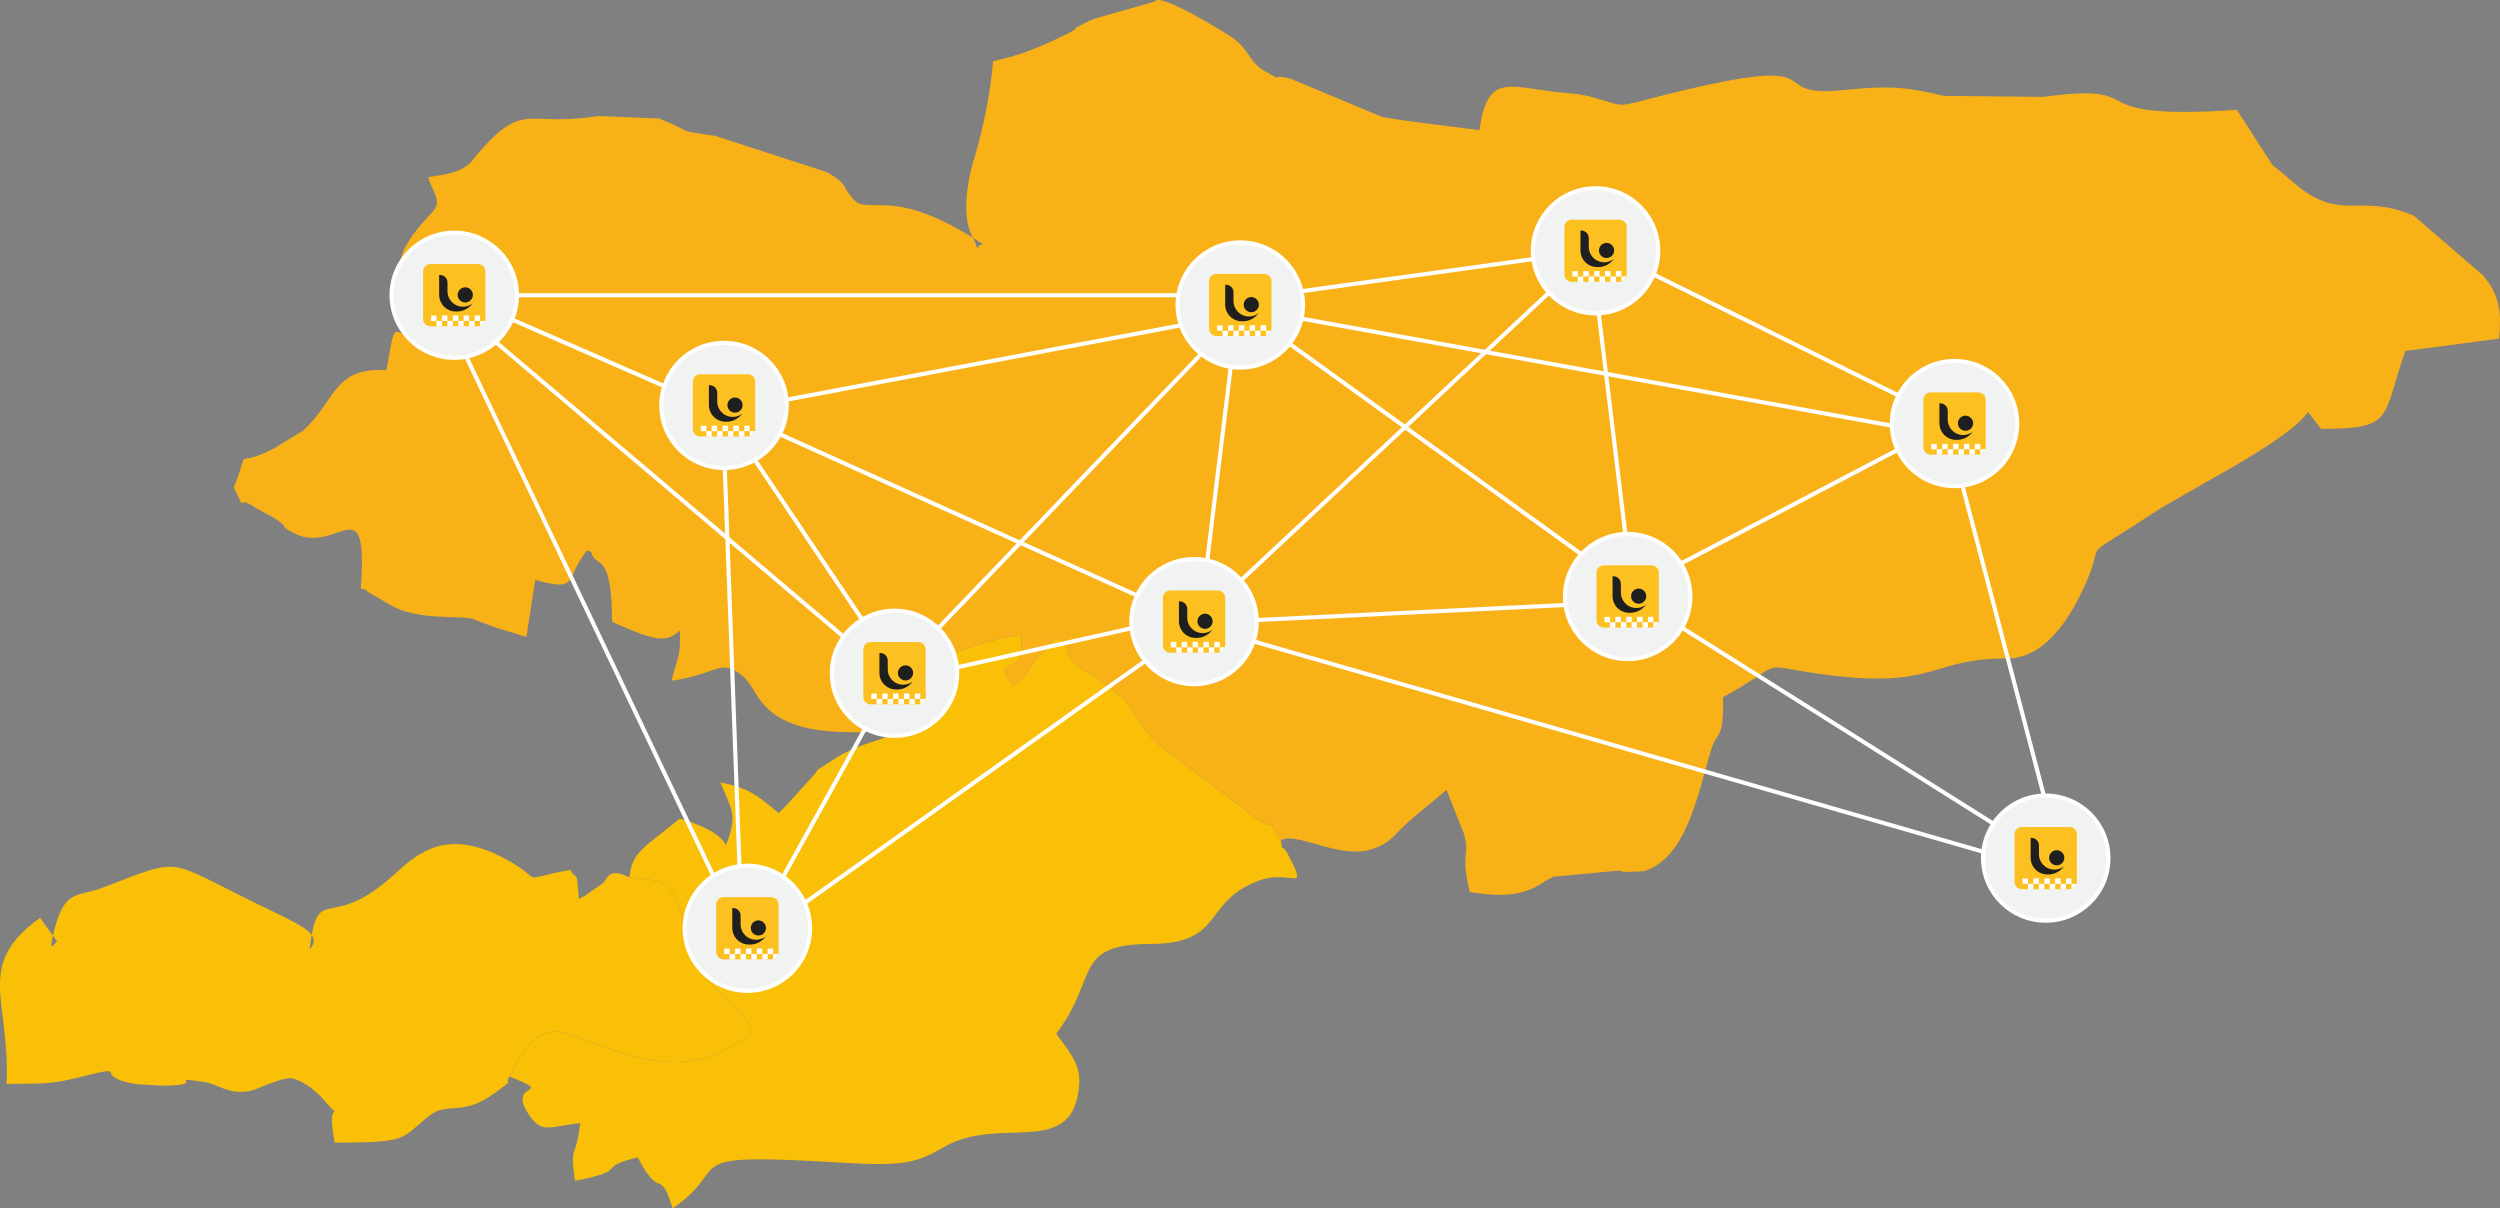 <svg width="811" height="392" viewBox="0 0 811 392" fill="none" xmlns="http://www.w3.org/2000/svg">
<rect x="0" y="0" width="811" height="392" fill="#808080" stroke="none"/>
<g clip-path="url(#clip0_76_211)">
<path fill-rule="evenodd" clip-rule="evenodd" d="M291.223 237.194L295.15 230.823C303.275 215.879 294.324 221.986 304.254 214.633C310.15 210.266 328.731 206.003 330.913 205.978C334.357 220.918 319.954 211.988 328.842 222.68C335.348 217.319 333.281 215.415 343.397 206.528C347.837 212.134 344.285 211.223 350.536 216.839L356.955 220.884C369.91 229.521 364.323 229.257 375.04 240.971L407.672 265.568C417.77 272.382 405.746 257.551 415.527 272.612C420.353 269.524 434.603 278.956 445.122 275.446C451.923 273.177 451.887 270.709 458.486 265.219L469.256 256.265L474.857 270.331C477.144 278.271 473.542 275.581 476.789 289.367C484.554 290.608 491.034 291.039 497.728 287.961C498.156 287.764 498.842 287.298 499.267 287.081C499.695 286.864 500.35 286.374 500.785 286.15C501.225 285.923 501.88 285.459 502.337 285.237C502.81 285.007 503.498 284.615 503.999 284.399L525.199 282.411C525.731 282.506 526.522 282.808 527.068 282.868L533.031 282.669C547.594 278.686 551.303 255.112 555.208 242.867C557.039 237.125 559.277 239.93 558.938 226.153C563.465 223.755 564.664 222.907 569.015 220.155C573.746 217.162 574.556 215.955 578.95 216.758C628.529 225.819 623.683 213.709 650.083 213.623C650.572 213.622 651.451 213.616 651.929 213.592C664.577 212.945 672.713 198.506 677.181 187.908C683.005 174.095 673.853 182.654 698.216 166.634C710.906 158.29 741.601 143.596 748.747 133.665L752.952 139.114C776.793 139.113 772.623 135.91 780.255 113.865L810.718 109.841C811.398 101.592 811.253 96.329 805.572 89.401L782.98 69.932C764.722 62.223 759.3 72.755 743.472 58.734C741.04 56.58 739.612 55.431 737.189 53.548L725.648 35.641C671.242 39.298 700.16 26.475 662.686 31.427L630.684 31.101C619.472 28.502 613.965 27.545 598.164 29.206C569.638 32.206 600.074 15.237 534.644 32.174C524.55 34.787 526.627 34.375 518.046 31.956C517.227 31.725 516.535 31.497 515.649 31.29C510.431 30.066 510.175 30.463 505.191 29.884C488.955 27.997 482.54 23.895 479.915 42.219C470.781 40.975 456.492 39.465 448.189 37.883L418.675 25.532C410.375 23.402 418.12 27.435 410.639 23.259C405.312 20.286 406.071 17.591 401.079 13.189C398.928 11.292 375.864 -2.802 374.625 0.499L354.914 6.106C354.164 6.346 352.059 7.404 351.362 7.753C345.763 10.564 352.079 7.744 346.679 10.757C346.337 10.948 339.736 14.065 339.664 14.096C332.675 17.093 328.852 18.325 322.163 19.86C321.203 31.456 318.634 42.862 315.628 52.773C314.177 57.559 311.843 69.446 315.085 75.991C319.003 83.899 315.259 79.812 318.837 79.203C291.539 61.217 284.037 68.733 277.956 65.689C272.465 60.517 275.947 60.152 268.096 55.786L231.911 44.056C218.177 42.167 225.778 43.101 213.768 38.437L194.13 37.63C170.098 41.498 170.243 31.873 153.931 51.082C153.592 51.482 153.189 52.194 152.827 52.559C149.064 56.353 144.165 56.528 138.882 57.494C140.086 61.793 143.612 65.12 140.406 68.608C135.958 73.45 127.106 82.634 130.442 90.074C135.806 96.298 130.374 92.379 138.68 93.939C145.21 95.165 144.322 93.69 146.568 93.917C150.921 94.356 153.269 96.752 155.746 100.985C145.267 101.54 146.499 105.384 137.528 108.154C126.721 111.49 128.976 99.42 125.363 120.07C108.026 119.091 109.1 129.871 98.322 139.702L88.724 145.574C74.693 152.666 81.776 143.226 75.835 158.199C81.169 168.34 74.86 159.267 83.361 165.009L88.764 167.955C95.221 172.178 89.439 169.618 94.619 172.594C109.324 181.043 119.448 156.324 117.063 190.892C117.708 191.284 118.809 190.976 119.096 191.886L126.74 196.334C135.117 201.2 147.319 199.626 153.059 200.668L159.666 203.176C162.625 204.217 166.596 205.325 170.774 206.631L173.605 188.133C188.333 192.122 182.754 187.902 190.496 178.547C191.012 178.763 191.756 178.739 191.924 179.427C193.079 184.137 198.114 178.811 198.529 199.065C198.543 199.77 198.447 200.907 198.701 201.777C210.112 206.721 215.631 209.433 220.544 204.501C220.752 213.284 220.207 211.615 217.813 220.847C231.555 218.847 233.291 214.524 238.644 217.651C244.884 221.295 244.158 226.436 250.996 231.516C261.075 239.003 277.716 237.536 291.223 237.194L291.223 237.194Z" fill="#F9B118"/>
<path fill-rule="evenodd" clip-rule="evenodd" d="M291.223 237.194C286.322 240.573 279.146 240.661 270.665 246.233C262.041 251.9 267.998 247.284 261.692 253.976L255.382 260.956C255.04 261.315 254.272 262.075 253.989 262.367C253.704 262.663 253.085 263.355 252.578 263.791C243.971 256.293 240.941 255.335 233.719 253.845C237.589 263.289 239.248 264.208 235.558 274.173C233.257 270.179 227.464 267.549 220.53 265.544C209.449 274.749 204.981 276.137 204.162 284.608C213.786 285.811 215.536 284.815 219.721 292.164L225.383 308.68C228.155 317.396 225.806 314.255 234.838 323.376L240.159 328.691C242.977 332.005 242.676 331.245 244.316 335.016C231.263 343.667 221.975 347.493 202.799 341.906C182.279 335.927 176.362 326.253 165.31 349.206C180.721 355.528 164.749 350.588 171.079 360.825C175.671 368.252 177.831 365.382 188.21 364.375C186.826 376.558 184.742 370.972 186.535 383.063C205.11 379.389 192.424 378.966 206.878 375.446C214.486 390 213.833 378.111 218.213 392C238.562 378.079 217.425 373.866 272.287 377.121C292.687 378.331 296.939 377.522 306.211 372.103C324.454 361.441 348.504 376.448 350.124 351.6C350.592 344.428 345.603 339.801 342.654 335.288C356.519 317.129 347.857 306.351 373.058 306.221C397.681 306.093 389.542 292.766 408.393 285.671C418.651 281.811 424.535 290.166 418.193 277.88C415.337 272.349 416.161 277.585 415.527 272.612C405.747 257.551 417.77 272.382 407.672 265.568L375.04 240.971C364.323 229.257 369.911 229.52 356.955 220.884L350.536 216.839C344.285 211.223 347.837 212.134 343.397 206.528C333.281 215.415 335.348 217.318 328.842 222.679C319.954 211.988 334.357 220.918 330.913 205.978C328.731 206.003 310.15 210.266 304.255 214.632C294.325 221.986 303.275 215.879 295.15 230.822L291.223 237.194L291.223 237.194Z" fill="#F9C007"/>
<path fill-rule="evenodd" clip-rule="evenodd" d="M165.31 349.206C176.362 326.253 182.279 335.927 202.799 341.906C221.975 347.494 231.263 343.667 244.316 335.016C242.676 331.245 242.977 332.005 240.159 328.691L234.838 323.376C225.806 314.255 228.155 317.396 225.383 308.68L219.721 292.164C215.536 284.815 213.786 285.811 204.162 284.609C196.934 280.994 197.112 285.658 195.405 286.613L189.727 290.584C189.371 290.814 188.471 291.137 187.766 291.71C186.999 280.622 187.148 286.413 185.022 282.165C166.72 285.632 177.634 286.16 164.435 278.894C144.998 268.194 135.621 276.637 127.859 283.71C106.478 303.194 103.188 285.473 100.408 308.057C104.564 303.353 99.264 300.843 85.775 294.364C52.689 278.474 60.486 277.656 32.755 288.164C25.502 290.913 21.258 288.414 17.903 300.615C14.931 311.423 18.213 305.233 18.497 305.333L13.008 297.754C-8.459 313.14 3.431 324.224 2.115 351.621C14.322 351.384 15.693 351.963 26.307 349.328C43.593 345.04 28.577 349.171 44.557 351.744L52.696 352.197C68.423 352.003 53.218 349.097 65.745 350.917C71.169 351.705 73.399 354.947 80.467 354.013C83.423 353.622 90.831 349.495 94.438 349.796C96.979 350.007 101.766 352.918 105.263 357.04C112.483 365.546 105.302 353.842 108.599 370.692C133.346 370.558 129.431 369.618 139.459 361.819C145.253 357.314 149.9 362.36 160.44 354.613C167.936 349.104 163.218 352.456 165.31 349.205V349.206Z" fill="#F9C007"/>
<path d="M147.364 107.538L236.954 295.775" stroke="#FEFEFE" stroke-width="1.333" stroke-miterlimit="10"/>
<path d="M253.204 298.49L378.631 209.35" stroke="#FEFEFE" stroke-width="1.333" stroke-miterlimit="10"/>
<path d="M247.788 295.775L285.29 227.9" stroke="#FEFEFE" stroke-width="1.333" stroke-miterlimit="10"/>
<path d="M240.287 291.703L234.87 145.096" stroke="#FEFEFE" stroke-width="1.333" stroke-miterlimit="10"/>
<path d="M158.05 108.634L280.707 212.515" stroke="#FEFEFE" stroke-width="1.333" stroke-miterlimit="10"/>
<path d="M240.287 142.381L285.291 209.35" stroke="#FEFEFE" stroke-width="1.333" stroke-miterlimit="10"/>
<path d="M155.281 98.94L223.619 128.805" stroke="#FEFEFE" stroke-width="1.333" stroke-miterlimit="10"/>
<path d="M155.281 95.773H390.714" stroke="#FEFEFE" stroke-width="1.333" stroke-miterlimit="10"/>
<path d="M245.288 131.52L394.048 103.466" stroke="#FEFEFE" stroke-width="1.333" stroke-miterlimit="10"/>
<path d="M299.042 209.35L394.048 110.253" stroke="#FEFEFE" stroke-width="1.333" stroke-miterlimit="10"/>
<path d="M301.958 218.4L376.547 201.656" stroke="#FEFEFE" stroke-width="1.333" stroke-miterlimit="10"/>
<path d="M245.288 137.402L378.631 197.585" stroke="#FEFEFE" stroke-width="1.333" stroke-miterlimit="10"/>
<path d="M396.965 193.511L507.388 90.343" stroke="#FEFEFE" stroke-width="1.333" stroke-miterlimit="10"/>
<path d="M412.798 95.773L507.388 82.65" stroke="#FEFEFE" stroke-width="1.333" stroke-miterlimit="10"/>
<path d="M412.798 101.655L622.396 139.666" stroke="#FEFEFE" stroke-width="1.333" stroke-miterlimit="10"/>
<path d="M399.881 113.873L390.714 189.439" stroke="#FEFEFE" stroke-width="1.333" stroke-miterlimit="10"/>
<path d="M412.798 107.538L519.473 184.461" stroke="#FEFEFE" stroke-width="1.333" stroke-miterlimit="10"/>
<path d="M396.965 201.656L517.599 195.774" stroke="#FEFEFE" stroke-width="1.333" stroke-miterlimit="10"/>
<path d="M396.965 205.276L659.066 280.843" stroke="#FEFEFE" stroke-width="1.333" stroke-miterlimit="10"/>
<path d="M537.808 198.715L661.149 276.318" stroke="#FEFEFE" stroke-width="1.333" stroke-miterlimit="10"/>
<path d="M528.017 84.914L622.396 131.52" stroke="#FEFEFE" stroke-width="1.333" stroke-miterlimit="10"/>
<path d="M537.808 186.725L622.396 142.381" stroke="#FEFEFE" stroke-width="1.333" stroke-miterlimit="10"/>
<path d="M517.599 93.058L528.017 179.485" stroke="#FEFEFE" stroke-width="1.333" stroke-miterlimit="10"/>
<path d="M635.73 154.145L666.149 269.982" stroke="#FEFEFE" stroke-width="1.333" stroke-miterlimit="10"/>
<path d="M402.351 78.645C391.117 78.645 382.011 87.732 382.011 98.941C382.011 110.149 391.117 119.236 402.351 119.236C413.584 119.236 422.69 110.149 422.69 98.941C422.69 87.732 413.584 78.645 402.351 78.645Z" fill="#F1F2F2" stroke="#FEFEFE" stroke-width="1.333" stroke-miterlimit="22.926"/>
<path d="M634.045 117.107C622.812 117.107 613.707 126.193 613.707 137.401C613.707 148.61 622.812 157.698 634.045 157.698C645.278 157.698 654.386 148.61 654.386 137.401C654.386 126.193 645.278 117.107 634.045 117.107Z" fill="#F1F2F2" stroke="#FEFEFE" stroke-width="1.333" stroke-miterlimit="22.926"/>
<path d="M528.014 173.216C516.78 173.216 507.675 182.302 507.675 193.51C507.675 204.719 516.78 213.807 528.014 213.807C539.246 213.807 548.354 204.719 548.354 193.51C548.354 182.302 539.246 173.216 528.014 173.216Z" fill="#F1F2F2" stroke="#FEFEFE" stroke-width="1.333" stroke-miterlimit="22.926"/>
<path d="M387.35 181.361C376.116 181.361 367.01 190.448 367.01 201.656C367.01 212.865 376.116 221.952 387.35 221.952C398.583 221.952 407.689 212.865 407.689 201.656C407.689 190.448 398.583 181.361 387.35 181.361Z" fill="#F1F2F2" stroke="#FEFEFE" stroke-width="1.333" stroke-miterlimit="22.926"/>
<path d="M242.45 280.842C231.217 280.842 222.111 289.928 222.111 301.137C222.111 312.345 231.217 321.432 242.45 321.432C253.683 321.432 262.789 312.345 262.789 301.137C262.789 289.928 253.683 280.842 242.45 280.842Z" fill="#F1F2F2" stroke="#FEFEFE" stroke-width="1.333" stroke-miterlimit="22.926"/>
<path d="M290.181 198.104C278.948 198.104 269.842 207.191 269.842 218.399C269.842 229.608 278.948 238.695 290.181 238.695C301.415 238.695 310.521 229.608 310.521 218.399C310.521 207.191 301.415 198.104 290.181 198.104Z" fill="#F1F2F2" stroke="#FEFEFE" stroke-width="1.333" stroke-miterlimit="22.926"/>
<path d="M234.87 111.226C223.637 111.226 214.531 120.312 214.531 131.52C214.531 142.729 223.637 151.815 234.87 151.815C246.103 151.815 255.209 142.729 255.209 131.52C255.209 120.312 246.103 111.226 234.87 111.226Z" fill="#F1F2F2" stroke="#FEFEFE" stroke-width="1.333" stroke-miterlimit="22.926"/>
<path d="M147.364 75.478C136.131 75.478 127.025 84.564 127.025 95.773C127.025 106.981 136.131 116.068 147.364 116.068C158.597 116.068 167.703 106.982 167.703 95.773C167.703 84.564 158.597 75.478 147.364 75.478Z" fill="#F1F2F2" stroke="#FEFEFE" stroke-width="1.333" stroke-miterlimit="22.926"/>
<path d="M517.597 61.065C506.363 61.065 497.258 70.151 497.258 81.36C497.258 92.569 506.363 101.656 517.597 101.656C528.829 101.656 537.937 92.569 537.937 81.36C537.937 70.151 528.83 61.065 517.597 61.065Z" fill="#F1F2F2" stroke="#FEFEFE" stroke-width="1.333" stroke-miterlimit="22.926"/>
<path d="M663.634 258.085C652.401 258.085 643.296 267.172 643.296 278.381C643.296 289.59 652.401 298.677 663.634 298.677C674.867 298.677 683.975 289.59 683.975 278.381C683.975 267.172 674.867 258.085 663.634 258.085Z" fill="#F1F2F2" stroke="#FEFEFE" stroke-width="1.333" stroke-miterlimit="22.926"/>
<path d="M644.161 129.678V145.098C644.161 145.318 644.131 145.529 644.076 145.729C643.854 146.543 643.206 147.185 642.388 147.4C642.192 147.453 641.987 147.481 641.773 147.481H626.319C625.001 147.481 623.931 146.413 623.931 145.098V129.678C623.931 128.363 625.001 127.295 626.319 127.295H641.773C643.091 127.295 644.161 128.363 644.161 129.678L644.161 129.678Z" fill="#FCC020"/>
<path d="M640.073 137.292V137.322C640.07 137.576 640.028 137.822 639.953 138.053C639.926 138.135 639.895 138.216 639.859 138.295V138.295C639.474 139.152 638.613 139.748 637.612 139.748C637.489 139.748 637.369 139.739 637.251 139.722C636.072 139.549 635.165 138.543 635.15 137.322V137.292C635.15 136.058 636.063 135.036 637.251 134.863C637.369 134.845 637.489 134.836 637.612 134.836C638.613 134.836 639.474 135.433 639.859 136.29V136.29C639.895 136.369 639.926 136.45 639.953 136.532C640.031 136.772 640.073 137.027 640.073 137.292Z" fill="#1F1F1F"/>
<path d="M639.953 140.062V140.064C639.279 141.014 638.343 141.766 637.251 142.216C636.521 142.517 635.72 142.684 634.88 142.684C634.821 142.684 634.762 142.683 634.704 142.681C634.652 142.68 634.601 142.677 634.55 142.675V142.684C633.565 142.684 632.643 142.421 631.848 141.962C631.406 141.707 631.004 141.392 630.653 141.027L630.649 141.023C630.357 140.719 630.101 140.382 629.887 140.017C629.421 139.226 629.152 138.305 629.147 137.322L629.147 137.292V130.834C629.225 130.827 629.306 130.823 629.387 130.823C630.067 130.823 630.682 131.098 631.127 131.542C631.246 131.66 631.352 131.79 631.444 131.93C631.591 132.153 631.704 132.402 631.772 132.668C631.822 132.863 631.848 133.068 631.848 133.279V136.124C631.848 136.537 631.898 136.938 631.994 137.322C632.258 138.401 632.875 139.342 633.714 140.017C633.973 140.227 634.253 140.41 634.55 140.564C635.242 140.923 636.027 141.126 636.861 141.126C636.993 141.126 637.122 141.121 637.251 141.111C637.743 141.073 638.215 140.965 638.657 140.796C639.127 140.616 639.563 140.367 639.953 140.062L639.953 140.062Z" fill="#1F1F1F"/>
<path d="M640.635 145.744H642.404V143.979H640.635V145.744Z" fill="#FEFEFE"/>
<path d="M644.076 145.729C643.853 146.543 643.206 147.185 642.388 147.4V145.729H644.076Z" fill="#FEFEFE"/>
<path d="M637.095 145.744H638.865V143.979H637.095V145.744Z" fill="#FEFEFE"/>
<path d="M635.326 147.509H637.096V145.744H635.326V147.509Z" fill="#FEFEFE"/>
<path d="M638.865 147.509H640.635V145.744H638.865V147.509Z" fill="#FEFEFE"/>
<path d="M630.051 145.744H628.282V147.509H630.051V145.744Z" fill="#FEFEFE"/>
<path d="M628.297 143.994H626.528V145.76H628.297V143.994Z" fill="#FEFEFE"/>
<path d="M633.59 145.744H631.821V147.509H633.59V145.744Z" fill="#FEFEFE"/>
<path d="M635.36 143.979H633.59V145.744H635.36V143.979Z" fill="#FEFEFE"/>
<path d="M631.821 143.979H630.051V145.744H631.821V143.979Z" fill="#FEFEFE"/>
<path d="M673.75 270.656V286.077C673.75 286.296 673.721 286.507 673.665 286.708C673.443 287.522 672.796 288.164 671.978 288.379C671.781 288.432 671.576 288.46 671.362 288.46H655.909C654.591 288.46 653.521 287.392 653.521 286.077V270.656C653.521 269.341 654.591 268.273 655.909 268.273H671.362C672.68 268.273 673.75 269.341 673.75 270.656L673.75 270.656Z" fill="#FCC020"/>
<path d="M669.662 278.271V278.3C669.659 278.555 669.617 278.8 669.542 279.031C669.515 279.114 669.484 279.195 669.448 279.273V279.274C669.063 280.13 668.202 280.727 667.201 280.727C667.078 280.727 666.958 280.718 666.84 280.701C665.661 280.528 664.754 279.521 664.739 278.3V278.271C664.739 277.037 665.652 276.015 666.84 275.841C666.958 275.824 667.078 275.815 667.201 275.815C668.202 275.815 669.063 276.412 669.448 277.268V277.269C669.484 277.347 669.515 277.428 669.542 277.511C669.62 277.75 669.662 278.006 669.662 278.271Z" fill="#1F1F1F"/>
<path d="M669.542 281.04V281.043C668.868 281.993 667.933 282.744 666.841 283.194C666.11 283.496 665.309 283.662 664.469 283.662C664.411 283.662 664.352 283.662 664.294 283.66C664.242 283.658 664.191 283.656 664.139 283.654V283.662C663.155 283.662 662.232 283.4 661.438 282.941C660.996 282.686 660.594 282.37 660.243 282.005L660.238 282.001C659.946 281.698 659.69 281.361 659.476 280.996C659.011 280.204 658.742 279.284 658.737 278.3L658.736 278.271V271.813C658.815 271.805 658.895 271.801 658.977 271.801C659.656 271.801 660.271 272.076 660.717 272.521C660.835 272.639 660.941 272.769 661.034 272.909C661.181 273.132 661.293 273.38 661.361 273.646C661.411 273.842 661.438 274.046 661.438 274.257V277.103C661.438 277.515 661.488 277.917 661.583 278.3C661.848 279.379 662.465 280.32 663.304 280.996C663.562 281.205 663.842 281.388 664.139 281.542C664.831 281.902 665.617 282.105 666.451 282.105C666.582 282.105 666.712 282.1 666.841 282.09C667.333 282.052 667.804 281.943 668.246 281.774C668.717 281.594 669.153 281.346 669.542 281.04L669.542 281.04Z" fill="#1F1F1F"/>
<path d="M670.224 286.723H671.993V284.957H670.224V286.723Z" fill="#FEFEFE"/>
<path d="M673.665 286.708C673.443 287.522 672.796 288.163 671.978 288.378V286.708H673.665Z" fill="#FEFEFE"/>
<path d="M666.685 286.723H668.454V284.957H666.685V286.723Z" fill="#FEFEFE"/>
<path d="M664.916 288.488H666.685V286.723H664.916V288.488Z" fill="#FEFEFE"/>
<path d="M668.454 288.488H670.224V286.723H668.454V288.488Z" fill="#FEFEFE"/>
<path d="M659.64 286.723H657.871V288.488H659.64V286.723Z" fill="#FEFEFE"/>
<path d="M657.887 284.973H656.117V286.738H657.887V284.973Z" fill="#FEFEFE"/>
<path d="M663.179 286.723H661.41V288.488H663.179V286.723Z" fill="#FEFEFE"/>
<path d="M664.949 284.957H663.179V286.723H664.949V284.957Z" fill="#FEFEFE"/>
<path d="M661.41 284.957H659.64V286.723H661.41V284.957Z" fill="#FEFEFE"/>
<path d="M538.13 185.787V201.207C538.13 201.427 538.1 201.638 538.044 201.838C537.822 202.652 537.175 203.294 536.357 203.509C536.16 203.562 535.955 203.59 535.742 203.59H520.288C518.97 203.59 517.9 202.522 517.9 201.207V185.787C517.9 184.472 518.97 183.404 520.288 183.404H535.742C537.059 183.404 538.13 184.472 538.13 185.787L538.13 185.787Z" fill="#FCC020"/>
<path d="M534.041 193.401V193.43C534.038 193.685 533.996 193.931 533.921 194.161C533.894 194.244 533.863 194.325 533.828 194.403V194.404C533.443 195.26 532.582 195.857 531.58 195.857C531.458 195.857 531.338 195.848 531.22 195.831C530.041 195.658 529.133 194.651 529.119 193.43V193.401C529.119 192.167 530.031 191.145 531.22 190.971C531.338 190.954 531.458 190.945 531.58 190.945C532.582 190.945 533.443 191.542 533.828 192.399V192.399C533.863 192.478 533.894 192.559 533.921 192.641C533.999 192.881 534.041 193.136 534.041 193.401V193.401Z" fill="#1F1F1F"/>
<path d="M533.921 196.17V196.173C533.247 197.123 532.312 197.875 531.22 198.325C530.489 198.626 529.688 198.793 528.848 198.793C528.79 198.793 528.731 198.792 528.673 198.79C528.621 198.789 528.57 198.786 528.518 198.784V198.793C527.534 198.793 526.611 198.53 525.817 198.071C525.375 197.816 524.973 197.5 524.622 197.136L524.617 197.131C524.326 196.828 524.069 196.491 523.856 196.126C523.39 195.335 523.121 194.414 523.116 193.43L523.115 193.401V186.943C523.194 186.936 523.274 186.932 523.355 186.932C524.035 186.932 524.65 187.207 525.096 187.651C525.214 187.769 525.32 187.899 525.413 188.039C525.56 188.262 525.672 188.511 525.74 188.777C525.79 188.972 525.817 189.177 525.817 189.387V192.233C525.817 192.646 525.867 193.047 525.962 193.43C526.227 194.509 526.844 195.45 527.683 196.126C527.941 196.335 528.221 196.518 528.518 196.672C529.21 197.032 529.996 197.235 530.83 197.235C530.961 197.235 531.091 197.23 531.22 197.22C531.712 197.182 532.183 197.074 532.625 196.904C533.096 196.725 533.532 196.476 533.921 196.17L533.921 196.17Z" fill="#1F1F1F"/>
<path d="M534.603 201.853H536.373V200.087H534.603V201.853Z" fill="#FEFEFE"/>
<path d="M538.044 201.838C537.822 202.652 537.175 203.294 536.357 203.509V201.838H538.044Z" fill="#FEFEFE"/>
<path d="M531.064 201.853H532.834V200.087H531.064V201.853Z" fill="#FEFEFE"/>
<path d="M529.295 203.618H531.064V201.853H529.295V203.618Z" fill="#FEFEFE"/>
<path d="M532.834 203.618H534.603V201.853H532.834V203.618Z" fill="#FEFEFE"/>
<path d="M524.02 201.853H522.25V203.618H524.02V201.853Z" fill="#FEFEFE"/>
<path d="M522.266 200.103H520.496V201.868H522.266V200.103Z" fill="#FEFEFE"/>
<path d="M527.558 201.853H525.789V203.618H527.558V201.853Z" fill="#FEFEFE"/>
<path d="M529.328 200.087H527.559V201.853H529.328V200.087Z" fill="#FEFEFE"/>
<path d="M525.789 200.087H524.02V201.853H525.789V200.087Z" fill="#FEFEFE"/>
<path d="M527.713 73.635V89.056C527.713 89.275 527.683 89.486 527.627 89.686C527.405 90.501 526.758 91.142 525.94 91.358C525.743 91.411 525.538 91.439 525.325 91.439H509.871C508.553 91.439 507.483 90.371 507.483 89.056V73.635C507.483 72.32 508.553 71.252 509.871 71.252H525.325C526.642 71.252 527.713 72.32 527.713 73.635L527.713 73.635Z" fill="#FCC020"/>
<path d="M523.624 81.25V81.279C523.621 81.534 523.579 81.779 523.504 82.01C523.477 82.093 523.446 82.174 523.411 82.252V82.252C523.026 83.109 522.164 83.706 521.163 83.706C521.04 83.706 520.921 83.697 520.803 83.68C519.624 83.507 518.716 82.5 518.702 81.279V81.25C518.702 80.016 519.614 78.994 520.803 78.82C520.921 78.803 521.04 78.794 521.163 78.794C522.164 78.794 523.026 79.391 523.411 80.247V80.248C523.446 80.326 523.477 80.407 523.504 80.49C523.582 80.73 523.624 80.985 523.624 81.25V81.25Z" fill="#1F1F1F"/>
<path d="M523.504 84.019V84.022C522.83 84.972 521.895 85.723 520.803 86.173C520.072 86.475 519.271 86.641 518.431 86.641C518.373 86.641 518.314 86.641 518.256 86.639C518.204 86.638 518.153 86.635 518.101 86.633V86.641C517.117 86.641 516.194 86.379 515.4 85.92C514.958 85.665 514.556 85.349 514.205 84.984L514.2 84.98C513.908 84.677 513.652 84.34 513.438 83.975C512.973 83.183 512.704 82.263 512.699 81.279L512.698 81.25V74.792C512.777 74.784 512.857 74.78 512.939 74.78C513.618 74.78 514.233 75.055 514.679 75.5C514.797 75.618 514.903 75.748 514.996 75.888C515.143 76.111 515.255 76.359 515.323 76.625C515.373 76.82 515.4 77.025 515.4 77.236V80.082C515.4 80.494 515.45 80.896 515.545 81.279C515.81 82.358 516.427 83.299 517.266 83.975C517.525 84.184 517.804 84.367 518.101 84.521C518.793 84.881 519.579 85.084 520.413 85.084C520.544 85.084 520.674 85.079 520.803 85.069C521.295 85.031 521.766 84.922 522.208 84.753C522.679 84.573 523.115 84.325 523.504 84.019L523.504 84.019Z" fill="#1F1F1F"/>
<path d="M524.186 89.702H525.956V87.936H524.186V89.702Z" fill="#FEFEFE"/>
<path d="M527.627 89.686C527.405 90.501 526.758 91.142 525.94 91.358V89.686H527.627Z" fill="#FEFEFE"/>
<path d="M520.647 89.702H522.417V87.936H520.647V89.702Z" fill="#FEFEFE"/>
<path d="M518.878 91.467H520.647V89.701H518.878V91.467Z" fill="#FEFEFE"/>
<path d="M522.417 91.467H524.186V89.701H522.417V91.467Z" fill="#FEFEFE"/>
<path d="M513.603 89.701H511.833V91.467H513.603V89.701Z" fill="#FEFEFE"/>
<path d="M511.849 87.952H510.079V89.717H511.849V87.952Z" fill="#FEFEFE"/>
<path d="M517.141 89.701H515.372V91.467H517.141V89.701Z" fill="#FEFEFE"/>
<path d="M518.911 87.936H517.142V89.702H518.911V87.936Z" fill="#FEFEFE"/>
<path d="M515.372 87.936H513.603V89.702H515.372V87.936Z" fill="#FEFEFE"/>
<path d="M412.466 91.216V106.636C412.466 106.856 412.436 107.067 412.381 107.267C412.158 108.081 411.511 108.723 410.693 108.938C410.496 108.992 410.291 109.019 410.078 109.019H394.624C393.306 109.019 392.236 107.951 392.236 106.636V91.216C392.236 89.901 393.306 88.833 394.624 88.833H410.078C411.396 88.833 412.466 89.901 412.466 91.216H412.466Z" fill="#FCC020"/>
<path d="M408.378 98.83V98.86C408.374 99.114 408.333 99.36 408.257 99.591C408.231 99.673 408.199 99.754 408.164 99.833V99.833C407.779 100.69 406.918 101.286 405.916 101.286C405.794 101.286 405.674 101.278 405.556 101.26C404.377 101.087 403.469 100.081 403.455 98.86V98.83C403.455 97.597 404.367 96.575 405.556 96.401C405.674 96.383 405.794 96.374 405.916 96.374C406.918 96.374 407.779 96.971 408.164 97.828V97.828C408.199 97.907 408.231 97.988 408.257 98.07C408.335 98.31 408.378 98.565 408.378 98.83V98.83Z" fill="#1F1F1F"/>
<path d="M408.258 101.6V101.602C407.583 102.552 406.648 103.304 405.556 103.754C404.825 104.056 404.025 104.222 403.185 104.222C403.126 104.222 403.067 104.221 403.009 104.219C402.957 104.218 402.906 104.216 402.855 104.213V104.222C401.87 104.222 400.947 103.959 400.153 103.5C399.711 103.245 399.309 102.93 398.958 102.565L398.954 102.561C398.662 102.257 398.406 101.92 398.192 101.555C397.726 100.764 397.457 99.843 397.452 98.86L397.452 98.83V92.372C397.53 92.365 397.611 92.361 397.692 92.361C398.371 92.361 398.987 92.636 399.432 93.08C399.551 93.198 399.657 93.328 399.749 93.469C399.896 93.691 400.009 93.94 400.076 94.206C400.127 94.401 400.153 94.606 400.153 94.817V97.662C400.153 98.075 400.203 98.476 400.299 98.86C400.563 99.938 401.18 100.88 402.019 101.555C402.278 101.764 402.558 101.948 402.855 102.102C403.546 102.461 404.332 102.664 405.166 102.664C405.298 102.664 405.427 102.659 405.556 102.649C406.048 102.611 406.52 102.503 406.962 102.333C407.432 102.154 407.868 101.905 408.258 101.599L408.258 101.6Z" fill="#1F1F1F"/>
<path d="M408.939 107.282H410.709V105.517H408.939V107.282Z" fill="#FEFEFE"/>
<path d="M412.381 107.267C412.158 108.081 411.511 108.723 410.693 108.938V107.267H412.381Z" fill="#FEFEFE"/>
<path d="M405.4 107.282H407.17V105.517H405.4V107.282Z" fill="#FEFEFE"/>
<path d="M403.631 109.048H405.4V107.282H403.631V109.048Z" fill="#FEFEFE"/>
<path d="M407.17 109.048H408.939V107.282H407.17V109.048Z" fill="#FEFEFE"/>
<path d="M398.356 107.282H396.586V109.048H398.356V107.282Z" fill="#FEFEFE"/>
<path d="M396.602 105.532H394.833V107.298H396.602V105.532Z" fill="#FEFEFE"/>
<path d="M401.895 107.282H400.125V109.048H401.895V107.282Z" fill="#FEFEFE"/>
<path d="M403.664 105.517H401.895V107.282H403.664V105.517Z" fill="#FEFEFE"/>
<path d="M400.125 105.517H398.356V107.282H400.125V105.517Z" fill="#FEFEFE"/>
<path d="M397.464 193.932V209.352C397.464 209.572 397.435 209.783 397.379 209.983C397.157 210.798 396.51 211.439 395.691 211.654C395.495 211.708 395.29 211.735 395.076 211.735H379.622C378.305 211.735 377.234 210.668 377.234 209.353V193.932C377.234 192.617 378.305 191.549 379.622 191.549H395.076C396.394 191.549 397.464 192.617 397.464 193.932L397.464 193.932Z" fill="#FCC020"/>
<path d="M393.376 201.547V201.576C393.373 201.831 393.331 202.076 393.256 202.307C393.229 202.389 393.198 202.47 393.163 202.549V202.549C392.778 203.406 391.916 204.003 390.915 204.003C390.792 204.003 390.673 203.994 390.555 203.976C389.376 203.804 388.468 202.797 388.454 201.576V201.547C388.454 200.313 389.366 199.291 390.555 199.117C390.673 199.1 390.792 199.091 390.915 199.091C391.916 199.091 392.778 199.687 393.163 200.544V200.545C393.198 200.623 393.229 200.704 393.256 200.787C393.334 201.026 393.376 201.281 393.376 201.547V201.547Z" fill="#1F1F1F"/>
<path d="M393.256 204.316V204.318C392.582 205.269 391.647 206.02 390.555 206.47C389.824 206.772 389.023 206.938 388.183 206.938C388.125 206.938 388.066 206.937 388.008 206.936C387.956 206.934 387.905 206.932 387.853 206.93V206.938C386.869 206.938 385.946 206.676 385.152 206.217C384.71 205.962 384.308 205.646 383.957 205.281L383.952 205.277C383.66 204.974 383.404 204.636 383.19 204.272C382.725 203.48 382.456 202.56 382.451 201.576L382.45 201.547V195.089C382.529 195.081 382.609 195.077 382.69 195.077C383.37 195.077 383.985 195.352 384.431 195.796C384.549 195.915 384.655 196.044 384.748 196.185C384.895 196.408 385.007 196.656 385.075 196.922C385.125 197.117 385.152 197.322 385.152 197.533V200.379C385.152 200.791 385.202 201.192 385.297 201.576C385.562 202.655 386.178 203.596 387.018 204.271C387.276 204.481 387.556 204.664 387.853 204.818C388.545 205.177 389.331 205.38 390.165 205.38C390.296 205.38 390.426 205.376 390.555 205.365C391.047 205.328 391.518 205.219 391.96 205.05C392.431 204.87 392.867 204.621 393.256 204.316L393.256 204.316Z" fill="#1F1F1F"/>
<path d="M393.938 209.998H395.707V208.232H393.938V209.998Z" fill="#FEFEFE"/>
<path d="M397.379 209.983C397.157 210.798 396.51 211.439 395.692 211.654V209.983H397.379Z" fill="#FEFEFE"/>
<path d="M390.399 209.998H392.168V208.232H390.399V209.998Z" fill="#FEFEFE"/>
<path d="M388.63 211.764H390.399V209.998H388.63V211.764Z" fill="#FEFEFE"/>
<path d="M392.168 211.764H393.938V209.998H392.168V211.764Z" fill="#FEFEFE"/>
<path d="M383.354 209.998H381.585V211.764H383.354V209.998Z" fill="#FEFEFE"/>
<path d="M381.601 208.249H379.831V210.014H381.601V208.249Z" fill="#FEFEFE"/>
<path d="M386.893 209.998H385.124V211.764H386.893V209.998Z" fill="#FEFEFE"/>
<path d="M388.663 208.232H386.893V209.998H388.663V208.232Z" fill="#FEFEFE"/>
<path d="M385.124 208.232H383.354V209.998H385.124V208.232Z" fill="#FEFEFE"/>
<path d="M300.296 210.675V226.095C300.296 226.315 300.266 226.526 300.211 226.726C299.989 227.54 299.341 228.182 298.523 228.397C298.327 228.45 298.122 228.478 297.908 228.478H282.454C281.137 228.478 280.066 227.41 280.066 226.095V210.675C280.066 209.36 281.137 208.292 282.454 208.292H297.908C299.226 208.292 300.296 209.36 300.296 210.675H300.296Z" fill="#FCC020"/>
<path d="M296.208 218.289V218.319C296.205 218.573 296.163 218.819 296.088 219.05C296.061 219.132 296.03 219.213 295.995 219.292V219.292C295.61 220.149 294.748 220.745 293.747 220.745C293.624 220.745 293.504 220.736 293.387 220.719C292.208 220.546 291.3 219.54 291.285 218.319V218.289C291.285 217.055 292.198 216.033 293.387 215.86C293.504 215.842 293.624 215.833 293.747 215.833C294.748 215.833 295.61 216.43 295.995 217.287V217.287C296.03 217.366 296.061 217.447 296.088 217.529C296.166 217.769 296.208 218.024 296.208 218.289V218.289Z" fill="#1F1F1F"/>
<path d="M296.088 221.059V221.061C295.414 222.011 294.479 222.763 293.386 223.213C292.656 223.515 291.855 223.681 291.015 223.681C290.957 223.681 290.898 223.68 290.84 223.678C290.788 223.677 290.737 223.675 290.685 223.672V223.681C289.701 223.681 288.778 223.418 287.984 222.959C287.542 222.704 287.14 222.389 286.788 222.024L286.784 222.02C286.492 221.716 286.236 221.379 286.022 221.014C285.557 220.223 285.288 219.302 285.283 218.319L285.282 218.289V211.831C285.361 211.824 285.441 211.82 285.522 211.82C286.202 211.82 286.817 212.095 287.263 212.539C287.381 212.657 287.487 212.787 287.58 212.927C287.727 213.15 287.839 213.399 287.907 213.665C287.957 213.86 287.984 214.065 287.984 214.276V217.121C287.984 217.534 288.033 217.935 288.129 218.319C288.394 219.397 289.01 220.339 289.849 221.014C290.108 221.223 290.388 221.407 290.685 221.561C291.377 221.92 292.163 222.123 292.996 222.123C293.128 222.123 293.258 222.118 293.387 222.108C293.878 222.07 294.35 221.962 294.792 221.792C295.263 221.613 295.699 221.364 296.088 221.058L296.088 221.059Z" fill="#1F1F1F"/>
<path d="M296.77 226.741H298.54V224.976H296.77V226.741Z" fill="#FEFEFE"/>
<path d="M300.211 226.726C299.989 227.54 299.342 228.182 298.524 228.397V226.726H300.211Z" fill="#FEFEFE"/>
<path d="M293.231 226.741H295V224.976H293.231V226.741Z" fill="#FEFEFE"/>
<path d="M291.462 228.507H293.231V226.741H291.462V228.507Z" fill="#FEFEFE"/>
<path d="M295 228.507H296.77V226.741H295V228.507Z" fill="#FEFEFE"/>
<path d="M286.187 226.741H284.417V228.507H286.187V226.741Z" fill="#FEFEFE"/>
<path d="M284.433 224.991H282.663V226.757H284.433V224.991Z" fill="#FEFEFE"/>
<path d="M289.726 226.741H287.956V228.507H289.726V226.741Z" fill="#FEFEFE"/>
<path d="M291.495 224.976H289.725V226.741H291.495V224.976Z" fill="#FEFEFE"/>
<path d="M287.956 224.976H286.187V226.741H287.956V224.976Z" fill="#FEFEFE"/>
<path d="M252.565 293.413V308.833C252.565 309.053 252.535 309.264 252.48 309.464C252.258 310.278 251.61 310.92 250.792 311.135C250.596 311.189 250.39 311.216 250.177 311.216H234.723C233.405 311.216 232.335 310.149 232.335 308.833V293.413C232.335 292.098 233.405 291.03 234.723 291.03H250.177C251.495 291.03 252.565 292.098 252.565 293.413L252.565 293.413Z" fill="#FCC020"/>
<path d="M248.477 301.028V301.057C248.474 301.312 248.432 301.557 248.357 301.788C248.33 301.87 248.298 301.952 248.263 302.03V302.03C247.878 302.887 247.017 303.484 246.016 303.484C245.893 303.484 245.773 303.475 245.655 303.457C244.476 303.285 243.569 302.278 243.554 301.057V301.028C243.554 299.794 244.467 298.772 245.655 298.598C245.773 298.581 245.893 298.572 246.016 298.572C247.017 298.572 247.878 299.168 248.263 300.025V300.026C248.298 300.104 248.33 300.185 248.357 300.268C248.435 300.507 248.477 300.763 248.477 301.028Z" fill="#1F1F1F"/>
<path d="M248.357 303.797V303.799C247.683 304.75 246.747 305.501 245.655 305.951C244.925 306.253 244.124 306.419 243.284 306.419C243.225 306.419 243.166 306.418 243.108 306.417C243.056 306.415 243.006 306.413 242.954 306.411V306.419C241.969 306.419 241.047 306.157 240.252 305.698C239.811 305.442 239.408 305.127 239.057 304.762L239.053 304.758C238.761 304.455 238.505 304.117 238.291 303.752C237.825 302.961 237.556 302.041 237.551 301.057L237.551 301.027V294.57C237.63 294.562 237.71 294.558 237.791 294.558C238.471 294.558 239.086 294.833 239.532 295.277C239.65 295.396 239.756 295.525 239.849 295.666C239.996 295.889 240.108 296.137 240.176 296.403C240.226 296.598 240.253 296.803 240.253 297.014V299.86C240.253 300.272 240.302 300.673 240.398 301.057C240.663 302.136 241.279 303.077 242.118 303.752C242.377 303.962 242.657 304.145 242.954 304.299C243.646 304.658 244.431 304.861 245.265 304.861C245.397 304.861 245.526 304.857 245.655 304.846C246.147 304.808 246.619 304.7 247.061 304.531C247.532 304.351 247.967 304.102 248.357 303.797L248.357 303.797Z" fill="#1F1F1F"/>
<path d="M249.039 309.479H250.808V307.713H249.039V309.479Z" fill="#FEFEFE"/>
<path d="M252.48 309.464C252.257 310.279 251.61 310.92 250.792 311.135V309.464H252.48Z" fill="#FEFEFE"/>
<path d="M245.5 309.479H247.269V307.713H245.5V309.479Z" fill="#FEFEFE"/>
<path d="M243.73 311.245H245.5V309.479H243.73V311.245Z" fill="#FEFEFE"/>
<path d="M247.269 311.245H249.038V309.479H247.269V311.245Z" fill="#FEFEFE"/>
<path d="M238.455 309.479H236.686V311.245H238.455V309.479Z" fill="#FEFEFE"/>
<path d="M236.701 307.729H234.932V309.495H236.701V307.729Z" fill="#FEFEFE"/>
<path d="M241.994 309.479H240.225V311.245H241.994V309.479Z" fill="#FEFEFE"/>
<path d="M243.763 307.713H241.994V309.479H243.763V307.713Z" fill="#FEFEFE"/>
<path d="M240.224 307.713H238.455V309.479H240.224V307.713Z" fill="#FEFEFE"/>
<path d="M244.985 123.796V139.216C244.985 139.436 244.955 139.647 244.899 139.847C244.677 140.661 244.03 141.303 243.212 141.518C243.015 141.572 242.81 141.599 242.597 141.599H227.143C225.825 141.599 224.755 140.531 224.755 139.216V123.796C224.755 122.481 225.825 121.413 227.143 121.413H242.597C243.915 121.413 244.985 122.481 244.985 123.796L244.985 123.796Z" fill="#FCC020"/>
<path d="M240.897 131.411V131.44C240.893 131.695 240.851 131.94 240.776 132.171C240.749 132.253 240.718 132.334 240.683 132.413V132.413C240.298 133.27 239.437 133.867 238.435 133.867C238.313 133.867 238.193 133.858 238.075 133.84C236.896 133.668 235.988 132.661 235.974 131.44V131.411C235.974 130.177 236.886 129.155 238.075 128.981C238.193 128.963 238.313 128.955 238.435 128.955C239.437 128.955 240.298 129.551 240.683 130.408V130.408C240.718 130.487 240.749 130.568 240.776 130.65C240.854 130.89 240.897 131.145 240.897 131.411Z" fill="#1F1F1F"/>
<path d="M240.777 134.18V134.182C240.102 135.132 239.167 135.884 238.075 136.334C237.344 136.636 236.544 136.802 235.704 136.802C235.645 136.802 235.586 136.801 235.528 136.799C235.476 136.798 235.425 136.796 235.374 136.793V136.802C234.389 136.802 233.466 136.539 232.672 136.08C232.23 135.825 231.828 135.51 231.477 135.145L231.473 135.141C231.181 134.838 230.924 134.5 230.711 134.135C230.245 133.344 229.976 132.423 229.971 131.44L229.971 131.41V124.952C230.049 124.945 230.13 124.941 230.211 124.941C230.89 124.941 231.506 125.216 231.951 125.66C232.069 125.778 232.176 125.908 232.268 126.049C232.415 126.271 232.528 126.52 232.595 126.786C232.646 126.981 232.672 127.186 232.672 127.397V130.242C232.672 130.655 232.722 131.057 232.817 131.44C233.082 132.519 233.699 133.46 234.538 134.135C234.797 134.345 235.077 134.528 235.374 134.682C236.065 135.041 236.851 135.244 237.685 135.244C237.817 135.244 237.946 135.24 238.075 135.229C238.567 135.191 239.039 135.083 239.481 134.914C239.951 134.734 240.387 134.485 240.777 134.18L240.777 134.18Z" fill="#1F1F1F"/>
<path d="M241.458 139.862H243.228V138.097H241.458V139.862Z" fill="#FEFEFE"/>
<path d="M244.899 139.847C244.677 140.661 244.03 141.303 243.212 141.518V139.847H244.899Z" fill="#FEFEFE"/>
<path d="M237.919 139.862H239.689V138.097H237.919V139.862Z" fill="#FEFEFE"/>
<path d="M236.15 141.628H237.919V139.862H236.15V141.628Z" fill="#FEFEFE"/>
<path d="M239.689 141.628H241.458V139.862H239.689V141.628Z" fill="#FEFEFE"/>
<path d="M230.875 139.862H229.105V141.628H230.875V139.862Z" fill="#FEFEFE"/>
<path d="M229.121 138.112H227.351V139.878H229.121V138.112Z" fill="#FEFEFE"/>
<path d="M234.414 139.862H232.644V141.628H234.414V139.862Z" fill="#FEFEFE"/>
<path d="M236.183 138.097H234.414V139.862H236.183V138.097Z" fill="#FEFEFE"/>
<path d="M232.644 138.097H230.875V139.862H232.644V138.097Z" fill="#FEFEFE"/>
<path d="M157.479 88.048V103.468C157.479 103.688 157.449 103.899 157.394 104.099C157.172 104.913 156.524 105.555 155.706 105.77C155.51 105.824 155.305 105.851 155.091 105.851H139.637C138.319 105.851 137.249 104.783 137.249 103.468V88.048C137.249 86.733 138.319 85.665 139.637 85.665H155.091C156.409 85.665 157.479 86.733 157.479 88.048H157.479Z" fill="#FCC020"/>
<path d="M153.391 95.662V95.692C153.388 95.947 153.346 96.192 153.271 96.423C153.244 96.505 153.213 96.586 153.177 96.665V96.665C152.792 97.522 151.931 98.118 150.93 98.118C150.807 98.118 150.687 98.11 150.569 98.092C149.39 97.919 148.483 96.913 148.468 95.692V95.662C148.468 94.428 149.381 93.406 150.569 93.233C150.687 93.215 150.807 93.207 150.93 93.207C151.931 93.207 152.792 93.803 153.177 94.66V94.66C153.213 94.739 153.244 94.82 153.271 94.902C153.349 95.142 153.391 95.397 153.391 95.662V95.662Z" fill="#1F1F1F"/>
<path d="M153.271 98.432V98.434C152.597 99.384 151.661 100.136 150.569 100.586C149.839 100.888 149.038 101.054 148.198 101.054C148.139 101.054 148.08 101.053 148.022 101.051C147.971 101.05 147.92 101.048 147.868 101.045V101.054C146.883 101.054 145.961 100.791 145.166 100.332C144.725 100.077 144.322 99.762 143.971 99.397L143.967 99.393C143.675 99.089 143.419 98.752 143.205 98.387C142.739 97.596 142.47 96.675 142.465 95.692L142.465 95.662V89.204C142.543 89.197 142.624 89.193 142.705 89.193C143.385 89.193 144 89.468 144.445 89.912C144.564 90.03 144.67 90.16 144.762 90.3C144.91 90.523 145.022 90.772 145.09 91.038C145.14 91.233 145.166 91.438 145.166 91.649V94.494C145.166 94.907 145.216 95.308 145.312 95.692C145.576 96.77 146.193 97.712 147.032 98.387C147.291 98.597 147.571 98.78 147.868 98.934C148.56 99.293 149.345 99.496 150.179 99.496C150.311 99.496 150.44 99.491 150.569 99.481C151.061 99.443 151.533 99.335 151.975 99.165C152.446 98.986 152.881 98.737 153.271 98.431L153.271 98.432Z" fill="#1F1F1F"/>
<path d="M153.953 104.114H155.722V102.349H153.953V104.114Z" fill="#FEFEFE"/>
<path d="M157.394 104.099C157.172 104.913 156.524 105.555 155.706 105.77V104.099H157.394Z" fill="#FEFEFE"/>
<path d="M150.414 104.114H152.183V102.349H150.414V104.114Z" fill="#FEFEFE"/>
<path d="M148.644 105.88H150.414V104.114H148.644V105.88Z" fill="#FEFEFE"/>
<path d="M152.183 105.88H153.953V104.114H152.183V105.88Z" fill="#FEFEFE"/>
<path d="M143.369 104.114H141.6V105.88H143.369V104.114Z" fill="#FEFEFE"/>
<path d="M141.615 102.364H139.846V104.13H141.615V102.364Z" fill="#FEFEFE"/>
<path d="M146.908 104.114H145.139V105.88H146.908V104.114Z" fill="#FEFEFE"/>
<path d="M148.678 102.349H146.908V104.114H148.678V102.349Z" fill="#FEFEFE"/>
<path d="M145.139 102.349H143.369V104.114H145.139V102.349Z" fill="#FEFEFE"/>
</g>
<defs>
<clipPath id="clip0_76_211">
<rect width="811" height="392" fill="white"/>
</clipPath>
</defs>
</svg>
